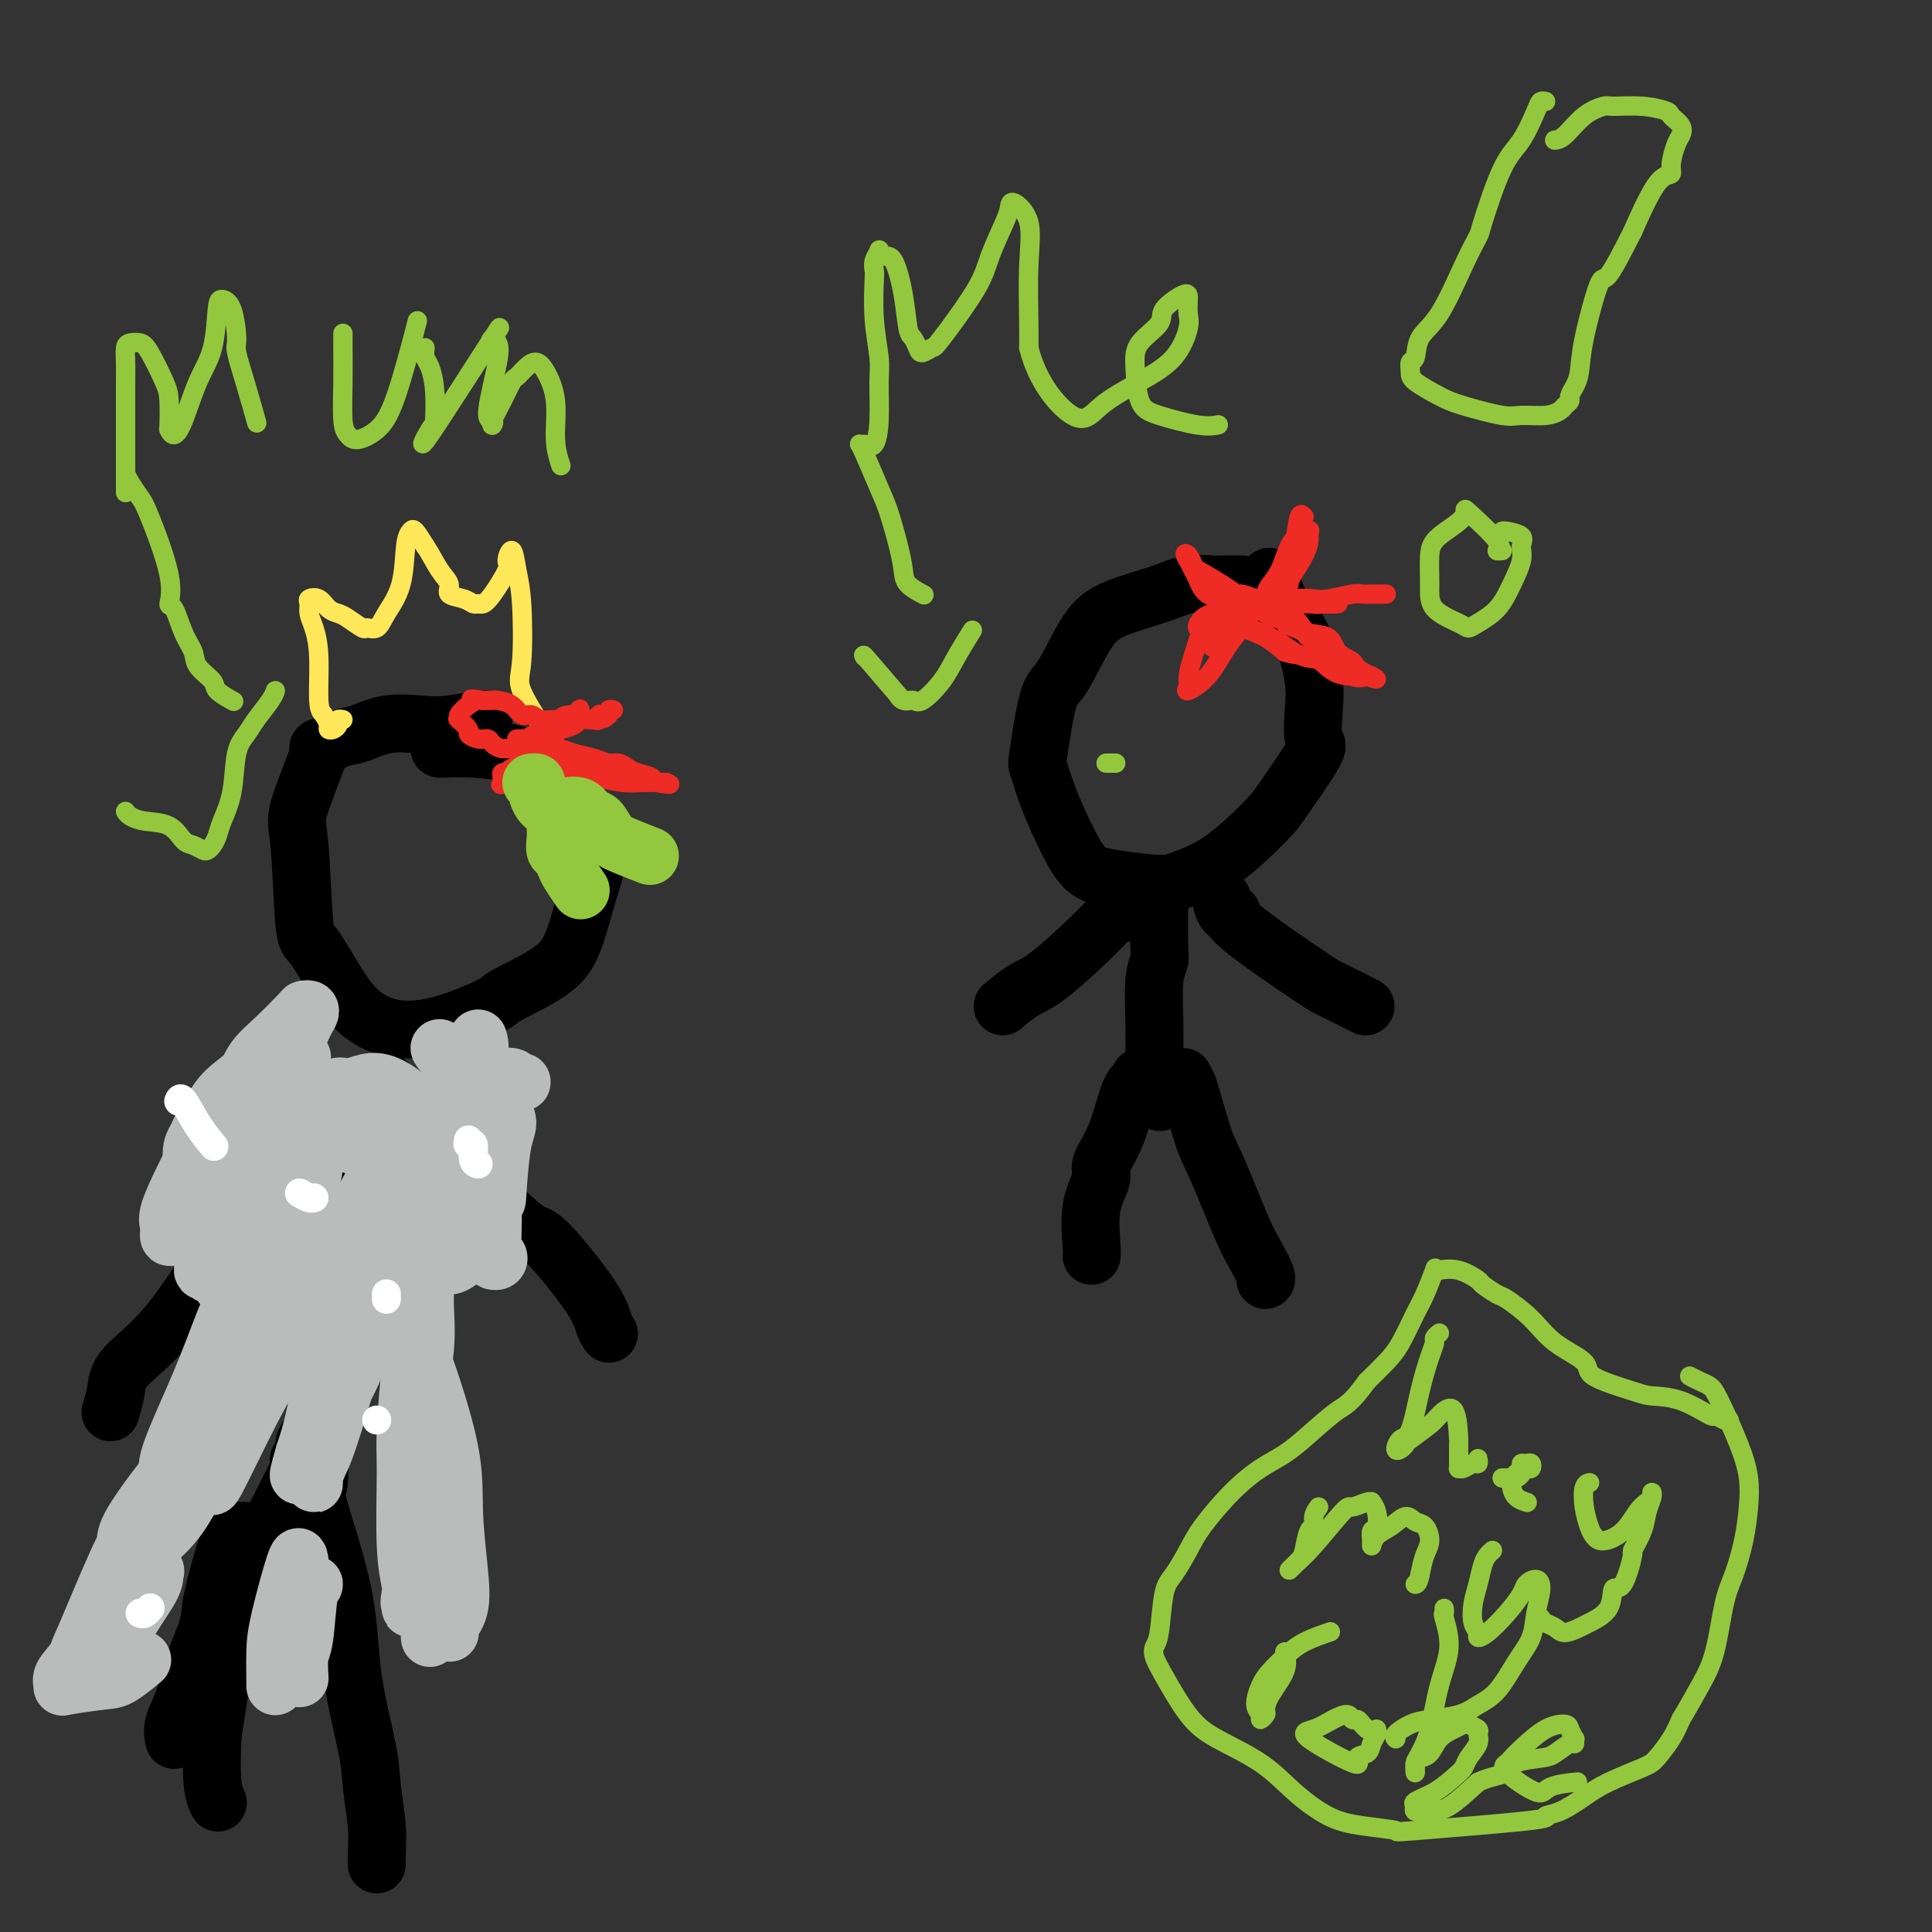 <svg viewBox='0 0 400 400' version='1.1' xmlns='http://www.w3.org/2000/svg' xmlns:xlink='http://www.w3.org/1999/xlink'><rect x="0" y="0" width="400" height="400" fill="#333333" stroke="none"/><g fill='none' stroke='#000000' stroke-width='12' stroke-linecap='round' stroke-linejoin='round'><path d='M100,149c0.120,-0.109 0.241,-0.218 -1,0c-1.241,0.218 -3.842,0.764 -6,1c-2.158,0.236 -3.873,0.164 -6,0c-2.127,-0.164 -4.667,-0.418 -7,0c-2.333,0.418 -4.458,1.509 -6,2c-1.542,0.491 -2.501,0.384 -4,1c-1.499,0.616 -3.537,1.956 -4,2c-0.463,0.044 0.650,-1.206 0,1c-0.650,2.206 -3.063,7.870 -4,11c-0.937,3.130 -0.399,3.726 0,8c0.399,4.274 0.658,12.224 1,16c0.342,3.776 0.767,3.376 2,5c1.233,1.624 3.274,5.272 5,8c1.726,2.728 3.138,4.535 5,6c1.862,1.465 4.175,2.589 7,3c2.825,0.411 6.163,0.111 10,-1c3.837,-1.111 8.172,-3.031 10,-4c1.828,-0.969 1.147,-0.985 3,-2c1.853,-1.015 6.239,-3.028 9,-5c2.761,-1.972 3.895,-3.903 5,-7c1.105,-3.097 2.179,-7.361 3,-10c0.821,-2.639 1.388,-3.652 1,-6c-0.388,-2.348 -1.732,-6.030 -3,-9c-1.268,-2.970 -2.459,-5.226 -4,-7c-1.541,-1.774 -3.432,-3.064 -5,-4c-1.568,-0.936 -2.812,-1.519 -5,-2c-2.188,-0.481 -5.318,-0.861 -8,-1c-2.682,-0.139 -4.914,-0.037 -6,0c-1.086,0.037 -1.024,0.011 -1,0c0.024,-0.011 0.012,-0.005 0,0'/><path d='M80,224c-0.028,0.383 -0.056,0.766 0,1c0.056,0.234 0.195,0.318 0,1c-0.195,0.682 -0.723,1.963 -1,4c-0.277,2.037 -0.302,4.832 -1,7c-0.698,2.168 -2.070,3.709 -3,6c-0.930,2.291 -1.419,5.332 -2,8c-0.581,2.668 -1.255,4.962 -2,9c-0.745,4.038 -1.561,9.820 -2,12c-0.439,2.180 -0.500,0.758 -1,3c-0.500,2.242 -1.439,8.149 -2,12c-0.561,3.851 -0.742,5.647 -1,7c-0.258,1.353 -0.592,2.261 -1,3c-0.408,0.739 -0.891,1.307 -1,2c-0.109,0.693 0.157,1.511 0,2c-0.157,0.489 -0.738,0.647 -1,1c-0.262,0.353 -0.204,0.899 0,1c0.204,0.101 0.555,-0.242 0,1c-0.555,1.242 -2.016,4.069 -3,6c-0.984,1.931 -1.492,2.965 -2,4'/><path d='M57,314c-1.885,5.383 -2.597,8.842 -4,12c-1.403,3.158 -3.497,6.017 -5,11c-1.503,4.983 -2.417,12.092 -3,16c-0.583,3.908 -0.837,4.614 -1,7c-0.163,2.386 -0.236,6.450 0,9c0.236,2.550 0.782,3.586 1,4c0.218,0.414 0.109,0.207 0,0'/><path d='M66,298c-0.038,-0.985 -0.076,-1.969 0,0c0.076,1.969 0.266,6.892 0,9c-0.266,2.108 -0.986,1.400 0,5c0.986,3.600 3.680,11.507 5,18c1.320,6.493 1.268,11.571 2,17c0.732,5.429 2.249,11.210 3,15c0.751,3.790 0.737,5.590 1,8c0.263,2.410 0.802,5.429 1,8c0.198,2.571 0.053,4.692 0,6c-0.053,1.308 -0.015,1.802 0,2c0.015,0.198 0.008,0.099 0,0'/><path d='M53,317c0.032,-0.003 0.064,-0.006 0,0c-0.064,0.006 -0.225,0.020 -1,0c-0.775,-0.020 -2.165,-0.076 -3,0c-0.835,0.076 -1.115,0.284 -2,3c-0.885,2.716 -2.374,7.941 -3,11c-0.626,3.059 -0.388,3.951 -1,6c-0.612,2.049 -2.073,5.253 -3,8c-0.927,2.747 -1.320,5.037 -2,7c-0.680,1.963 -1.646,3.598 -2,5c-0.354,1.402 -0.095,2.570 0,3c0.095,0.430 0.027,0.123 0,0c-0.027,-0.123 -0.014,-0.061 0,0'/><path d='M80,227c-0.311,0.487 -0.623,0.973 -1,1c-0.377,0.027 -0.820,-0.407 -2,0c-1.180,0.407 -3.097,1.655 -6,4c-2.903,2.345 -6.791,5.788 -11,10c-4.209,4.212 -8.739,9.192 -13,15c-4.261,5.808 -8.252,12.443 -12,17c-3.748,4.557 -7.252,7.036 -9,9c-1.748,1.964 -1.740,3.413 -2,5c-0.260,1.587 -0.789,3.310 -1,4c-0.211,0.690 -0.106,0.345 0,0'/><path d='M85,229c-0.225,0.104 -0.449,0.207 0,1c0.449,0.793 1.573,2.274 6,7c4.427,4.726 12.157,12.696 16,16c3.843,3.304 3.801,1.943 6,4c2.199,2.057 6.641,7.531 9,11c2.359,3.469 2.635,4.934 3,6c0.365,1.066 0.819,1.733 1,2c0.181,0.267 0.091,0.133 0,0'/></g>
<g fill='none' stroke='#BABBBB' stroke-width='12' stroke-linecap='round' stroke-linejoin='round'><path d='M65,224c-0.349,0.115 -0.697,0.230 -1,0c-0.303,-0.230 -0.560,-0.804 -1,-1c-0.440,-0.196 -1.064,-0.014 -1,0c0.064,0.014 0.815,-0.139 0,0c-0.815,0.139 -3.195,0.570 -6,1c-2.805,0.430 -6.036,0.859 -8,2c-1.964,1.141 -2.662,2.992 -4,5c-1.338,2.008 -3.316,4.172 -4,6c-0.684,1.828 -0.074,3.321 0,4c0.074,0.679 -0.388,0.544 0,1c0.388,0.456 1.628,1.501 3,1c1.372,-0.501 2.878,-2.550 4,-4c1.122,-1.450 1.859,-2.300 3,-4c1.141,-1.700 2.685,-4.249 4,-6c1.315,-1.751 2.400,-2.704 3,-4c0.600,-1.296 0.716,-2.934 1,-4c0.284,-1.066 0.737,-1.561 1,-2c0.263,-0.439 0.337,-0.822 0,-1c-0.337,-0.178 -1.084,-0.152 -3,1c-1.916,1.152 -5.001,3.429 -7,5c-1.999,1.571 -2.912,2.437 -4,4c-1.088,1.563 -2.351,3.823 -3,5c-0.649,1.177 -0.683,1.271 -1,2c-0.317,0.729 -0.917,2.093 -1,3c-0.083,0.907 0.352,1.359 1,2c0.648,0.641 1.508,1.473 3,1c1.492,-0.473 3.616,-2.250 6,-4c2.384,-1.750 5.026,-3.471 7,-5c1.974,-1.529 3.278,-2.865 4,-4c0.722,-1.135 0.861,-2.067 1,-3'/><path d='M62,225c3.094,-2.770 1.830,-1.697 1,-2c-0.830,-0.303 -1.225,-1.984 -1,-3c0.225,-1.016 1.071,-1.366 0,-1c-1.071,0.366 -4.060,1.449 -6,2c-1.940,0.551 -2.831,0.570 -5,3c-2.169,2.430 -5.615,7.272 -8,11c-2.385,3.728 -3.708,6.344 -5,9c-1.292,2.656 -2.552,5.354 -3,7c-0.448,1.646 -0.084,2.242 0,3c0.084,0.758 -0.114,1.680 0,2c0.114,0.320 0.538,0.039 2,-1c1.462,-1.039 3.960,-2.834 6,-5c2.040,-2.166 3.622,-4.702 6,-9c2.378,-4.298 5.552,-10.357 7,-13c1.448,-2.643 1.169,-1.871 2,-4c0.831,-2.129 2.773,-7.159 4,-10c1.227,-2.841 1.739,-3.491 2,-4c0.261,-0.509 0.271,-0.875 0,-1c-0.271,-0.125 -0.823,-0.010 -1,0c-0.177,0.010 0.020,-0.085 -1,1c-1.020,1.085 -3.256,3.351 -5,5c-1.744,1.649 -2.996,2.680 -4,4c-1.004,1.320 -1.760,2.929 -2,4c-0.240,1.071 0.035,1.606 0,2c-0.035,0.394 -0.380,0.649 0,1c0.380,0.351 1.484,0.800 2,1c0.516,0.200 0.442,0.153 1,0c0.558,-0.153 1.748,-0.412 3,-1c1.252,-0.588 2.568,-1.504 3,-2c0.432,-0.496 -0.019,-0.570 0,-1c0.019,-0.430 0.510,-1.215 1,-2'/><path d='M61,221c0.622,-1.000 0.178,-1.000 0,-1c-0.178,-0.000 -0.089,0.000 0,0'/><path d='M59,257c-0.417,-0.094 -0.834,-0.189 -1,0c-0.166,0.189 -0.080,0.660 0,1c0.080,0.340 0.154,0.549 -1,1c-1.154,0.451 -3.534,1.145 -6,5c-2.466,3.855 -5.016,10.871 -7,16c-1.984,5.129 -3.403,8.372 -5,12c-1.597,3.628 -3.373,7.641 -4,10c-0.627,2.359 -0.106,3.064 0,4c0.106,0.936 -0.204,2.103 0,3c0.204,0.897 0.921,1.523 2,1c1.079,-0.523 2.521,-2.194 3,-2c0.479,0.194 -0.005,2.253 2,-2c2.005,-4.253 6.498,-14.817 9,-20c2.502,-5.183 3.014,-4.986 4,-7c0.986,-2.014 2.446,-6.240 4,-10c1.554,-3.760 3.202,-7.055 4,-10c0.798,-2.945 0.747,-5.542 1,-7c0.253,-1.458 0.809,-1.778 1,-2c0.191,-0.222 0.016,-0.345 0,0c-0.016,0.345 0.126,1.157 -1,4c-1.126,2.843 -3.520,7.717 -6,13c-2.480,5.283 -5.047,10.975 -7,17c-1.953,6.025 -3.293,12.383 -4,15c-0.707,2.617 -0.780,1.494 -1,2c-0.220,0.506 -0.587,2.640 -1,4c-0.413,1.360 -0.874,1.947 -1,2c-0.126,0.053 0.082,-0.428 0,0c-0.082,0.428 -0.455,1.764 1,-1c1.455,-2.764 4.738,-9.629 7,-14c2.262,-4.371 3.503,-6.249 5,-9c1.497,-2.751 3.248,-6.376 5,-10'/><path d='M62,273c2.592,-5.295 0.573,-2.531 0,-2c-0.573,0.531 0.300,-1.171 0,-1c-0.300,0.171 -1.773,2.216 -5,6c-3.227,3.784 -8.209,9.307 -11,13c-2.791,3.693 -3.393,5.557 -5,8c-1.607,2.443 -4.220,5.467 -7,9c-2.780,3.533 -5.725,7.576 -7,10c-1.275,2.424 -0.878,3.231 -1,4c-0.122,0.769 -0.764,1.501 -1,2c-0.236,0.499 -0.067,0.767 0,1c0.067,0.233 0.031,0.432 1,0c0.969,-0.432 2.944,-1.494 5,-3c2.056,-1.506 4.193,-3.457 6,-6c1.807,-2.543 3.284,-5.680 4,-7c0.716,-1.320 0.673,-0.824 1,-1c0.327,-0.176 1.026,-1.023 -1,0c-2.026,1.023 -6.778,3.917 -10,7c-3.222,3.083 -4.915,6.357 -7,11c-2.085,4.643 -4.563,10.656 -6,14c-1.437,3.344 -1.834,4.019 -2,5c-0.166,0.981 -0.101,2.268 0,3c0.101,0.732 0.237,0.908 1,1c0.763,0.092 2.151,0.099 3,0c0.849,-0.099 1.157,-0.303 2,-2c0.843,-1.697 2.220,-4.886 4,-8c1.780,-3.114 3.962,-6.154 5,-8c1.038,-1.846 0.933,-2.497 1,-3c0.067,-0.503 0.305,-0.858 0,-1c-0.305,-0.142 -1.152,-0.071 -2,0'/><path d='M30,325c-0.547,-1.258 -5.914,5.597 -9,10c-3.086,4.403 -3.889,6.353 -5,8c-1.111,1.647 -2.529,2.990 -3,4c-0.471,1.010 0.004,1.685 0,2c-0.004,0.315 -0.487,0.269 1,0c1.487,-0.269 4.945,-0.763 7,-1c2.055,-0.237 2.707,-0.218 4,-1c1.293,-0.782 3.227,-2.366 4,-3c0.773,-0.634 0.387,-0.317 0,0'/><path d='M62,323c-0.113,-0.657 -0.226,-1.314 -1,1c-0.774,2.314 -2.207,7.598 -3,11c-0.793,3.402 -0.944,4.921 -1,7c-0.056,2.079 -0.015,4.718 0,6c0.015,1.282 0.004,1.208 0,1c-0.004,-0.208 -0.002,-0.552 0,-1c0.002,-0.448 0.003,-1.002 0,-1c-0.003,0.002 -0.010,0.561 1,-1c1.010,-1.561 3.038,-5.242 4,-8c0.962,-2.758 0.857,-4.593 1,-6c0.143,-1.407 0.532,-2.388 1,-3c0.468,-0.612 1.015,-0.857 1,-1c-0.015,-0.143 -0.592,-0.185 -1,2c-0.408,2.185 -0.645,6.596 -1,9c-0.355,2.404 -0.826,2.801 -1,4c-0.174,1.199 -0.050,3.200 0,4c0.050,0.800 0.025,0.400 0,0'/><path d='M82,242c0.447,0.423 0.893,0.845 1,1c0.107,0.155 -0.126,0.042 0,2c0.126,1.958 0.612,5.986 1,9c0.388,3.014 0.677,5.013 1,9c0.323,3.987 0.678,9.960 1,13c0.322,3.040 0.610,3.145 2,7c1.390,3.855 3.881,11.460 5,17c1.119,5.540 0.866,9.016 1,13c0.134,3.984 0.653,8.474 1,12c0.347,3.526 0.520,6.086 0,8c-0.520,1.914 -1.732,3.183 -2,4c-0.268,0.817 0.408,1.184 0,1c-0.408,-0.184 -1.900,-0.917 -3,-2c-1.100,-1.083 -1.806,-2.516 -2,-4c-0.194,-1.484 0.125,-3.018 0,-6c-0.125,-2.982 -0.695,-7.410 -1,-10c-0.305,-2.590 -0.344,-3.340 0,-6c0.344,-2.660 1.073,-7.229 1,-11c-0.073,-3.771 -0.948,-6.745 -1,-10c-0.052,-3.255 0.718,-6.793 1,-10c0.282,-3.207 0.077,-6.085 0,-8c-0.077,-1.915 -0.024,-2.868 0,-4c0.024,-1.132 0.020,-2.441 0,-3c-0.020,-0.559 -0.057,-0.366 0,-2c0.057,-1.634 0.208,-5.094 0,-2c-0.208,3.094 -0.774,12.741 -1,18c-0.226,5.259 -0.113,6.129 0,7'/><path d='M87,285c0.088,12.196 0.808,30.185 1,37c0.192,6.815 -0.145,2.454 0,3c0.145,0.546 0.771,5.998 1,9c0.229,3.002 0.063,3.554 0,4c-0.063,0.446 -0.021,0.784 0,1c0.021,0.216 0.021,0.309 0,-1c-0.021,-1.309 -0.062,-4.019 0,-8c0.062,-3.981 0.228,-9.234 0,-14c-0.228,-4.766 -0.849,-9.045 -1,-12c-0.151,-2.955 0.167,-4.585 0,-7c-0.167,-2.415 -0.819,-5.616 -1,-8c-0.181,-2.384 0.109,-3.950 0,-5c-0.109,-1.050 -0.619,-1.585 -1,-2c-0.381,-0.415 -0.634,-0.711 -1,2c-0.366,2.711 -0.844,8.430 -1,12c-0.156,3.570 0.011,4.990 0,9c-0.011,4.010 -0.198,10.611 0,15c0.198,4.389 0.783,6.566 1,8c0.217,1.434 0.066,2.124 0,3c-0.066,0.876 -0.046,1.936 0,2c0.046,0.064 0.117,-0.870 0,-1c-0.117,-0.130 -0.423,0.542 0,-2c0.423,-2.542 1.575,-8.300 2,-12c0.425,-3.700 0.121,-5.343 0,-6c-0.121,-0.657 -0.061,-0.329 0,0'/><path d='M91,217c0.496,0.746 0.993,1.491 2,2c1.007,0.509 2.526,0.781 3,1c0.474,0.219 -0.096,0.384 1,1c1.096,0.616 3.857,1.681 5,2c1.143,0.319 0.667,-0.110 1,0c0.333,0.110 1.475,0.758 2,1c0.525,0.242 0.432,0.079 1,0c0.568,-0.079 1.798,-0.074 2,0c0.202,0.074 -0.625,0.217 -1,0c-0.375,-0.217 -0.296,-0.794 -1,-1c-0.704,-0.206 -2.189,-0.041 -3,0c-0.811,0.041 -0.949,-0.041 -1,0c-0.051,0.041 -0.014,0.207 0,0c0.014,-0.207 0.004,-0.786 0,-1c-0.004,-0.214 -0.001,-0.061 0,0c0.001,0.061 0.001,0.031 0,0'/><path d='M66,235c-0.754,0.200 -1.509,0.400 -2,0c-0.491,-0.400 -0.719,-1.399 -2,0c-1.281,1.399 -3.616,5.195 -6,7c-2.384,1.805 -4.816,1.617 -7,4c-2.184,2.383 -4.118,7.337 -5,10c-0.882,2.663 -0.712,3.036 -1,4c-0.288,0.964 -1.034,2.520 -1,3c0.034,0.480 0.848,-0.114 1,0c0.152,0.114 -0.357,0.936 1,1c1.357,0.064 4.580,-0.632 6,-1c1.420,-0.368 1.036,-0.410 3,-3c1.964,-2.590 6.275,-7.728 8,-10c1.725,-2.272 0.865,-1.679 1,-2c0.135,-0.321 1.266,-1.557 2,-3c0.734,-1.443 1.070,-3.094 1,-4c-0.070,-0.906 -0.546,-1.067 -1,-2c-0.454,-0.933 -0.886,-2.638 -2,-3c-1.114,-0.362 -2.912,0.618 -5,2c-2.088,1.382 -4.468,3.165 -6,5c-1.532,1.835 -2.215,3.721 -3,7c-0.785,3.279 -1.670,7.950 -2,10c-0.330,2.050 -0.104,1.479 0,2c0.104,0.521 0.087,2.134 0,3c-0.087,0.866 -0.245,0.986 0,1c0.245,0.014 0.895,-0.076 1,0c0.105,0.076 -0.333,0.319 1,-2c1.333,-2.319 4.436,-7.201 6,-10c1.564,-2.799 1.590,-3.514 2,-5c0.410,-1.486 1.205,-3.743 2,-6'/><path d='M58,243c2.533,-4.978 2.867,-6.422 3,-7c0.133,-0.578 0.067,-0.289 0,0'/><path d='M99,215c0.265,0.932 0.529,1.864 0,3c-0.529,1.136 -1.852,2.475 -3,6c-1.148,3.525 -2.122,9.236 -3,13c-0.878,3.764 -1.660,5.582 -2,8c-0.340,2.418 -0.237,5.437 0,8c0.237,2.563 0.610,4.670 1,6c0.390,1.330 0.798,1.882 1,2c0.202,0.118 0.197,-0.198 0,0c-0.197,0.198 -0.586,0.909 0,1c0.586,0.091 2.149,-0.438 4,-3c1.851,-2.562 3.992,-7.156 5,-9c1.008,-1.844 0.884,-0.939 1,-3c0.116,-2.061 0.473,-7.088 1,-10c0.527,-2.912 1.225,-3.710 1,-5c-0.225,-1.290 -1.374,-3.072 -2,-4c-0.626,-0.928 -0.730,-1.001 -1,-1c-0.270,0.001 -0.707,0.077 -1,0c-0.293,-0.077 -0.444,-0.308 -1,0c-0.556,0.308 -1.518,1.155 -2,3c-0.482,1.845 -0.484,4.687 0,7c0.484,2.313 1.454,4.097 2,6c0.546,1.903 0.669,3.925 1,5c0.331,1.075 0.869,1.202 1,3c0.131,1.798 -0.145,5.266 0,7c0.145,1.734 0.710,1.732 1,2c0.290,0.268 0.305,0.804 0,1c-0.305,0.196 -0.928,0.053 -1,0c-0.072,-0.053 0.408,-0.015 0,-1c-0.408,-0.985 -1.704,-2.992 -3,-5'/><path d='M99,255c-0.972,-1.773 -1.403,-3.204 -2,-5c-0.597,-1.796 -1.360,-3.956 -2,-6c-0.640,-2.044 -1.158,-3.973 -2,-6c-0.842,-2.027 -2.007,-4.153 -3,-5c-0.993,-0.847 -1.815,-0.415 -2,-1c-0.185,-0.585 0.268,-2.186 0,-3c-0.268,-0.814 -1.258,-0.841 -2,-1c-0.742,-0.159 -1.235,-0.449 -2,-1c-0.765,-0.551 -1.802,-1.364 -3,-2c-1.198,-0.636 -2.557,-1.097 -4,-1c-1.443,0.097 -2.968,0.752 -4,1c-1.032,0.248 -1.569,0.090 -2,0c-0.431,-0.090 -0.755,-0.111 -1,0c-0.245,0.111 -0.409,0.356 0,1c0.409,0.644 1.393,1.689 3,2c1.607,0.311 3.837,-0.112 5,0c1.163,0.112 1.261,0.758 2,1c0.739,0.242 2.121,0.079 3,0c0.879,-0.079 1.255,-0.074 2,0c0.745,0.074 1.859,0.216 2,0c0.141,-0.216 -0.691,-0.790 -2,-1c-1.309,-0.210 -3.096,-0.054 -5,0c-1.904,0.054 -3.926,0.007 -5,0c-1.074,-0.007 -1.199,0.026 -2,0c-0.801,-0.026 -2.276,-0.110 -3,0c-0.724,0.110 -0.695,0.414 -1,1c-0.305,0.586 -0.944,1.453 -1,2c-0.056,0.547 0.472,0.773 1,1'/><path d='M69,232c0.199,0.890 1.196,1.116 2,2c0.804,0.884 1.416,2.426 2,3c0.584,0.574 1.141,0.179 2,0c0.859,-0.179 2.022,-0.143 3,0c0.978,0.143 1.773,0.392 2,0c0.227,-0.392 -0.114,-1.427 0,-2c0.114,-0.573 0.684,-0.685 1,0c0.316,0.685 0.378,2.167 -1,5c-1.378,2.833 -4.198,7.018 -6,11c-1.802,3.982 -2.587,7.760 -3,12c-0.413,4.240 -0.454,8.941 -1,12c-0.546,3.059 -1.596,4.475 -2,6c-0.404,1.525 -0.162,3.158 0,4c0.162,0.842 0.244,0.893 0,2c-0.244,1.107 -0.815,3.269 0,1c0.815,-2.269 3.016,-8.969 4,-12c0.984,-3.031 0.752,-2.393 1,-4c0.248,-1.607 0.975,-5.458 2,-9c1.025,-3.542 2.348,-6.776 3,-9c0.652,-2.224 0.631,-3.438 1,-4c0.369,-0.562 1.126,-0.473 1,0c-0.126,0.473 -1.136,1.328 -2,3c-0.864,1.672 -1.582,4.161 -2,6c-0.418,1.839 -0.535,3.029 -2,7c-1.465,3.971 -4.279,10.723 -6,16c-1.721,5.277 -2.349,9.079 -3,12c-0.651,2.921 -1.326,4.960 -2,7'/><path d='M63,301c-2.394,8.117 -0.377,2.910 0,2c0.377,-0.910 -0.884,2.478 0,1c0.884,-1.478 3.915,-7.821 6,-12c2.085,-4.179 3.224,-6.192 4,-8c0.776,-1.808 1.188,-3.410 2,-6c0.812,-2.590 2.022,-6.170 3,-8c0.978,-1.830 1.722,-1.912 2,-2c0.278,-0.088 0.089,-0.183 0,0c-0.089,0.183 -0.079,0.642 -1,2c-0.921,1.358 -2.772,3.613 -4,6c-1.228,2.387 -1.831,4.905 -3,9c-1.169,4.095 -2.902,9.765 -4,13c-1.098,3.235 -1.560,4.033 -2,5c-0.440,0.967 -0.858,2.102 -1,3c-0.142,0.898 -0.008,1.561 0,1c0.008,-0.561 -0.111,-2.344 0,-4c0.111,-1.656 0.450,-3.186 1,-5c0.550,-1.814 1.311,-3.912 2,-6c0.689,-2.088 1.306,-4.167 2,-6c0.694,-1.833 1.464,-3.418 2,-5c0.536,-1.582 0.837,-3.159 1,-4c0.163,-0.841 0.188,-0.947 0,-1c-0.188,-0.053 -0.589,-0.053 -1,1c-0.411,1.053 -0.832,3.158 -1,4c-0.168,0.842 -0.084,0.421 0,0'/></g>
<g fill='none' stroke='#FFFFFF' stroke-width='6' stroke-linecap='round' stroke-linejoin='round'><path d='M62,247c0.733,0.422 1.467,0.844 2,1c0.533,0.156 0.867,0.044 1,0c0.133,-0.044 0.067,-0.022 0,0'/><path d='M97,236c-0.121,0.506 -0.242,1.011 0,1c0.242,-0.011 0.848,-0.539 1,0c0.152,0.539 -0.152,2.145 0,3c0.152,0.855 0.758,0.959 1,1c0.242,0.041 0.121,0.021 0,0'/><path d='M37,228c0.173,-0.446 0.345,-0.893 1,0c0.655,0.893 1.792,3.125 3,5c1.208,1.875 2.488,3.393 3,4c0.512,0.607 0.256,0.304 0,0'/><path d='M78,294c0.000,0.000 0.000,0.000 0,0c0.000,0.000 0.000,0.000 0,0'/><path d='M29,334c0.311,0.111 0.622,0.222 1,0c0.378,-0.222 0.822,-0.778 1,-1c0.178,-0.222 0.089,-0.111 0,0'/><path d='M80,268c0.000,-0.111 0.000,-0.222 0,0c0.000,0.222 0.000,0.778 0,1c0.000,0.222 0.000,0.111 0,0'/></g>
<g fill='none' stroke='#000000' stroke-width='12' stroke-linecap='round' stroke-linejoin='round'><path d='M257,121c0.068,-0.001 0.137,-0.002 0,0c-0.137,0.002 -0.478,0.006 -1,0c-0.522,-0.006 -1.223,-0.021 -2,0c-0.777,0.021 -1.631,0.079 -3,0c-1.369,-0.079 -3.255,-0.294 -5,0c-1.745,0.294 -3.349,1.099 -6,2c-2.651,0.901 -6.350,1.899 -9,3c-2.650,1.101 -4.252,2.305 -6,5c-1.748,2.695 -3.641,6.881 -5,9c-1.359,2.119 -2.184,2.172 -3,5c-0.816,2.828 -1.623,8.431 -2,11c-0.377,2.569 -0.325,2.102 0,3c0.325,0.898 0.923,3.159 2,6c1.077,2.841 2.634,6.262 4,9c1.366,2.738 2.542,4.793 4,6c1.458,1.207 3.199,1.568 6,2c2.801,0.432 6.661,0.936 9,1c2.339,0.064 3.157,-0.313 5,-1c1.843,-0.687 4.711,-1.686 8,-4c3.289,-2.314 7.000,-5.945 9,-8c2.000,-2.055 2.288,-2.534 4,-5c1.712,-2.466 4.846,-6.917 6,-9c1.154,-2.083 0.328,-1.797 0,-3c-0.328,-1.203 -0.156,-3.894 0,-6c0.156,-2.106 0.297,-3.626 0,-6c-0.297,-2.374 -1.033,-5.600 -2,-8c-0.967,-2.400 -2.166,-3.973 -3,-5c-0.834,-1.027 -1.301,-1.507 -2,-3c-0.699,-1.493 -1.628,-3.998 -2,-5c-0.372,-1.002 -0.186,-0.501 0,0'/><path d='M241,183c-0.425,0.585 -0.850,1.169 -1,1c-0.150,-0.169 -0.026,-1.093 0,1c0.026,2.093 -0.046,7.203 0,10c0.046,2.797 0.209,3.280 0,4c-0.209,0.720 -0.789,1.677 -1,4c-0.211,2.323 -0.053,6.013 0,9c0.053,2.987 0.000,5.270 0,7c-0.000,1.730 0.051,2.907 0,4c-0.051,1.093 -0.206,2.102 0,3c0.206,0.898 0.773,1.685 1,2c0.227,0.315 0.113,0.157 0,0'/><path d='M236,223c0.161,0.425 0.322,0.849 0,1c-0.322,0.151 -1.127,0.027 -2,2c-0.873,1.973 -1.813,6.041 -3,9c-1.187,2.959 -2.619,4.807 -3,6c-0.381,1.193 0.290,1.731 0,3c-0.290,1.269 -1.542,3.268 -2,6c-0.458,2.732 -0.123,6.197 0,8c0.123,1.803 0.035,1.944 0,2c-0.035,0.056 -0.018,0.028 0,0'/><path d='M245,223c-0.037,0.579 -0.074,1.158 0,1c0.074,-0.158 0.260,-1.054 1,1c0.740,2.054 2.034,7.058 3,10c0.966,2.942 1.604,3.822 3,7c1.396,3.178 3.551,8.656 5,12c1.449,3.344 2.193,4.556 3,6c0.807,1.444 1.679,3.119 2,4c0.321,0.881 0.092,0.966 0,1c-0.092,0.034 -0.046,0.017 0,0'/><path d='M233,189c-0.397,0.091 -0.793,0.183 -1,0c-0.207,-0.183 -0.224,-0.640 -1,0c-0.776,0.640 -2.310,2.379 -5,5c-2.690,2.621 -6.535,6.125 -9,8c-2.465,1.875 -3.548,2.120 -5,3c-1.452,0.880 -3.272,2.394 -4,3c-0.728,0.606 -0.364,0.303 0,0'/><path d='M253,186c-0.071,0.192 -0.141,0.385 0,1c0.141,0.615 0.495,1.654 1,2c0.505,0.346 1.163,-0.001 1,0c-0.163,0.001 -1.146,0.351 2,3c3.146,2.649 10.421,7.597 14,10c3.579,2.403 3.464,2.262 5,3c1.536,0.738 4.725,2.354 6,3c1.275,0.646 0.638,0.323 0,0'/></g>
<g fill='none' stroke='#EE2B24' stroke-width='4' stroke-linecap='round' stroke-linejoin='round'><path d='M270,107c-0.362,-0.404 -0.724,-0.808 -1,0c-0.276,0.808 -0.466,2.829 -1,5c-0.534,2.171 -1.412,4.491 -2,6c-0.588,1.509 -0.886,2.205 -1,3c-0.114,0.795 -0.044,1.688 0,2c0.044,0.312 0.060,0.043 0,0c-0.060,-0.043 -0.198,0.139 0,0c0.198,-0.139 0.733,-0.600 1,-1c0.267,-0.400 0.267,-0.738 1,-2c0.733,-1.262 2.198,-3.449 3,-5c0.802,-1.551 0.941,-2.465 1,-3c0.059,-0.535 0.038,-0.690 0,-1c-0.038,-0.310 -0.093,-0.774 0,-1c0.093,-0.226 0.334,-0.212 0,0c-0.334,0.212 -1.241,0.623 -2,1c-0.759,0.377 -1.368,0.720 -2,2c-0.632,1.280 -1.286,3.496 -2,5c-0.714,1.504 -1.486,2.297 -2,3c-0.514,0.703 -0.768,1.317 -1,2c-0.232,0.683 -0.441,1.434 -1,2c-0.559,0.566 -1.468,0.948 -2,1c-0.532,0.052 -0.686,-0.224 -1,0c-0.314,0.224 -0.787,0.949 -1,1c-0.213,0.051 -0.165,-0.570 -1,-1c-0.835,-0.430 -2.552,-0.667 -3,-1c-0.448,-0.333 0.375,-0.760 0,-1c-0.375,-0.240 -1.946,-0.291 -3,-1c-1.054,-0.709 -1.592,-2.075 -2,-3c-0.408,-0.925 -0.688,-1.407 -1,-2c-0.312,-0.593 -0.656,-1.296 -1,-2'/><path d='M246,116c-1.146,-1.735 -0.510,-1.571 0,-1c0.510,0.571 0.894,1.550 1,2c0.106,0.450 -0.068,0.372 1,1c1.068,0.628 3.376,1.962 5,3c1.624,1.038 2.565,1.781 3,2c0.435,0.219 0.366,-0.086 1,0c0.634,0.086 1.971,0.563 3,1c1.029,0.437 1.748,0.834 2,1c0.252,0.166 0.035,0.101 0,0c-0.035,-0.101 0.111,-0.238 0,0c-0.111,0.238 -0.481,0.850 -1,1c-0.519,0.150 -1.189,-0.162 -3,0c-1.811,0.162 -4.765,0.798 -6,1c-1.235,0.202 -0.752,-0.028 -1,0c-0.248,0.028 -1.229,0.316 -2,1c-0.771,0.684 -1.334,1.763 -1,2c0.334,0.237 1.564,-0.370 3,-1c1.436,-0.630 3.078,-1.285 5,-2c1.922,-0.715 4.123,-1.491 5,-2c0.877,-0.509 0.428,-0.753 1,-1c0.572,-0.247 2.163,-0.499 3,-1c0.837,-0.501 0.918,-1.250 1,-2'/><path d='M266,121c2.302,-0.710 -0.443,1.015 -2,2c-1.557,0.985 -1.924,1.230 -3,2c-1.076,0.770 -2.860,2.063 -4,3c-1.140,0.937 -1.636,1.516 -2,2c-0.364,0.484 -0.595,0.873 -1,1c-0.405,0.127 -0.985,-0.008 -1,0c-0.015,0.008 0.536,0.159 1,0c0.464,-0.159 0.843,-0.629 1,-1c0.157,-0.371 0.093,-0.643 0,-1c-0.093,-0.357 -0.214,-0.799 0,-1c0.214,-0.201 0.762,-0.162 1,0c0.238,0.162 0.166,0.447 1,1c0.834,0.553 2.576,1.375 4,2c1.424,0.625 2.532,1.053 4,2c1.468,0.947 3.298,2.411 5,3c1.702,0.589 3.277,0.301 5,1c1.723,0.699 3.596,2.383 5,3c1.404,0.617 2.340,0.166 3,0c0.660,-0.166 1.046,-0.047 1,0c-0.046,0.047 -0.523,0.024 -1,0'/><path d='M283,140c4.182,1.422 0.638,-0.024 -1,-1c-1.638,-0.976 -1.369,-1.483 -2,-2c-0.631,-0.517 -2.161,-1.045 -3,-2c-0.839,-0.955 -0.985,-2.337 -2,-3c-1.015,-0.663 -2.897,-0.607 -4,-1c-1.103,-0.393 -1.426,-1.233 -2,-2c-0.574,-0.767 -1.398,-1.459 -2,-2c-0.602,-0.541 -0.982,-0.929 -1,-1c-0.018,-0.071 0.325,0.177 0,0c-0.325,-0.177 -1.318,-0.778 -2,-1c-0.682,-0.222 -1.054,-0.064 -1,0c0.054,0.064 0.535,0.035 1,0c0.465,-0.035 0.916,-0.076 1,0c0.084,0.076 -0.199,0.269 1,0c1.199,-0.269 3.879,-1.000 5,-1c1.121,0.000 0.683,0.732 1,1c0.317,0.268 1.389,0.072 2,0c0.611,-0.072 0.762,-0.019 1,0c0.238,0.019 0.564,0.005 1,0c0.436,-0.005 0.982,-0.001 1,0c0.018,0.001 -0.491,0.001 -1,0'/><path d='M276,125c1.296,-0.000 -1.463,-0.000 -3,0c-1.537,0.000 -1.851,0.000 -3,0c-1.149,-0.000 -3.132,-0.000 -4,0c-0.868,0.000 -0.622,0.000 -1,0c-0.378,-0.000 -1.380,-0.000 -2,0c-0.620,0.000 -0.858,0.001 -1,0c-0.142,-0.001 -0.188,-0.004 0,0c0.188,0.004 0.610,0.015 1,0c0.390,-0.015 0.748,-0.056 1,0c0.252,0.056 0.396,0.207 1,0c0.604,-0.207 1.666,-0.774 3,-1c1.334,-0.226 2.938,-0.113 4,0c1.062,0.113 1.580,0.226 3,0c1.420,-0.226 3.742,-0.793 5,-1c1.258,-0.207 1.451,-0.056 2,0c0.549,0.056 1.454,0.015 2,0c0.546,-0.015 0.734,-0.004 1,0c0.266,0.004 0.610,0.001 1,0c0.390,-0.001 0.826,-0.000 1,0c0.174,0.000 0.087,0.000 0,0'/><path d='M255,126c-0.358,0.017 -0.715,0.034 -1,0c-0.285,-0.034 -0.497,-0.119 -1,0c-0.503,0.119 -1.297,0.440 -2,1c-0.703,0.560 -1.316,1.357 -2,3c-0.684,1.643 -1.439,4.133 -2,6c-0.561,1.867 -0.926,3.112 -1,4c-0.074,0.888 0.145,1.419 0,2c-0.145,0.581 -0.653,1.211 0,1c0.653,-0.211 2.467,-1.261 4,-3c1.533,-1.739 2.785,-4.165 4,-6c1.215,-1.835 2.392,-3.079 3,-4c0.608,-0.921 0.646,-1.519 1,-2c0.354,-0.481 1.024,-0.845 1,-1c-0.024,-0.155 -0.742,-0.103 -1,0c-0.258,0.103 -0.055,0.255 -1,1c-0.945,0.745 -3.039,2.081 -4,3c-0.961,0.919 -0.791,1.420 -1,2c-0.209,0.580 -0.798,1.238 -1,1c-0.202,-0.238 -0.019,-1.371 0,-2c0.019,-0.629 -0.128,-0.755 0,-1c0.128,-0.245 0.529,-0.611 1,-1c0.471,-0.389 1.010,-0.803 1,-1c-0.010,-0.197 -0.570,-0.176 0,0c0.570,0.176 2.269,0.509 4,1c1.731,0.491 3.495,1.140 5,2c1.505,0.860 2.753,1.930 4,3'/><path d='M266,135c3.185,0.989 4.648,0.461 6,1c1.352,0.539 2.594,2.144 4,3c1.406,0.856 2.976,0.962 4,1c1.024,0.038 1.501,0.007 2,0c0.499,-0.007 1.019,0.010 1,0c-0.019,-0.010 -0.576,-0.047 -1,0c-0.424,0.047 -0.713,0.179 -1,0c-0.287,-0.179 -0.571,-0.667 -1,-1c-0.429,-0.333 -1.003,-0.509 -2,-1c-0.997,-0.491 -2.416,-1.298 -3,-2c-0.584,-0.702 -0.332,-1.301 -1,-2c-0.668,-0.699 -2.254,-1.498 -3,-2c-0.746,-0.502 -0.650,-0.708 -1,-1c-0.350,-0.292 -1.145,-0.671 -2,-1c-0.855,-0.329 -1.768,-0.609 -2,-1c-0.232,-0.391 0.218,-0.893 0,-1c-0.218,-0.107 -1.103,0.181 -2,0c-0.897,-0.181 -1.808,-0.832 -2,-1c-0.192,-0.168 0.333,0.147 0,0c-0.333,-0.147 -1.524,-0.756 -2,-1c-0.476,-0.244 -0.238,-0.122 0,0'/></g>
<g fill='none' stroke='#FEE859' stroke-width='4' stroke-linecap='round' stroke-linejoin='round'><path d='M71,149c-0.444,-0.084 -0.889,-0.168 -1,0c-0.111,0.168 0.111,0.588 0,1c-0.111,0.412 -0.556,0.814 -1,1c-0.444,0.186 -0.889,0.154 -1,0c-0.111,-0.154 0.111,-0.432 0,-1c-0.111,-0.568 -0.555,-1.426 -1,-2c-0.445,-0.574 -0.889,-0.864 -1,-3c-0.111,-2.136 0.112,-6.117 0,-9c-0.112,-2.883 -0.560,-4.669 -1,-6c-0.440,-1.331 -0.872,-2.206 -1,-3c-0.128,-0.794 0.049,-1.505 0,-2c-0.049,-0.495 -0.324,-0.772 0,-1c0.324,-0.228 1.246,-0.407 2,0c0.754,0.407 1.339,1.401 2,2c0.661,0.599 1.399,0.803 2,1c0.601,0.197 1.066,0.385 2,1c0.934,0.615 2.338,1.656 3,2c0.662,0.344 0.583,-0.008 1,0c0.417,0.008 1.330,0.377 2,0c0.670,-0.377 1.096,-1.501 2,-3c0.904,-1.499 2.286,-3.374 3,-6c0.714,-2.626 0.758,-6.003 1,-8c0.242,-1.997 0.680,-2.615 1,-3c0.320,-0.385 0.520,-0.539 1,0c0.480,0.539 1.240,1.769 2,3'/><path d='M88,113c1.011,1.444 2.039,3.554 3,5c0.961,1.446 1.854,2.230 2,3c0.146,0.770 -0.456,1.528 0,2c0.456,0.472 1.969,0.660 3,1c1.031,0.340 1.580,0.834 2,1c0.420,0.166 0.710,0.005 1,0c0.290,-0.005 0.578,0.146 1,0c0.422,-0.146 0.977,-0.588 2,-2c1.023,-1.412 2.512,-3.792 3,-5c0.488,-1.208 -0.026,-1.243 0,-2c0.026,-0.757 0.591,-2.237 1,-2c0.409,0.237 0.660,2.191 1,4c0.340,1.809 0.768,3.474 1,7c0.232,3.526 0.268,8.914 0,12c-0.268,3.086 -0.841,3.869 0,6c0.841,2.131 3.098,5.609 4,7c0.902,1.391 0.451,0.696 0,0'/></g>
<g fill='none' stroke='#EE2B24' stroke-width='4' stroke-linecap='round' stroke-linejoin='round'><path d='M108,158c0.203,-0.216 0.407,-0.432 1,-1c0.593,-0.568 1.576,-1.487 2,-2c0.424,-0.513 0.289,-0.620 1,-1c0.711,-0.380 2.267,-1.034 3,-2c0.733,-0.966 0.642,-2.246 1,-3c0.358,-0.754 1.165,-0.983 2,-1c0.835,-0.017 1.699,0.176 2,0c0.301,-0.176 0.040,-0.723 0,-1c-0.040,-0.277 0.142,-0.285 0,0c-0.142,0.285 -0.608,0.862 -1,1c-0.392,0.138 -0.710,-0.163 -1,0c-0.290,0.163 -0.553,0.792 -1,1c-0.447,0.208 -1.077,-0.003 -2,0c-0.923,0.003 -2.139,0.221 -3,0c-0.861,-0.221 -1.368,-0.882 -2,-1c-0.632,-0.118 -1.390,0.308 -2,0c-0.610,-0.308 -1.071,-1.351 -2,-2c-0.929,-0.649 -2.327,-0.906 -3,-1c-0.673,-0.094 -0.621,-0.027 -1,0c-0.379,0.027 -1.190,0.013 -2,0'/><path d='M100,145c-3.519,-0.497 -2.318,-0.240 -2,0c0.318,0.240 -0.247,0.463 -1,1c-0.753,0.537 -1.696,1.386 -2,2c-0.304,0.614 0.029,0.992 0,1c-0.029,0.008 -0.421,-0.352 0,0c0.421,0.352 1.656,1.418 2,2c0.344,0.582 -0.203,0.682 0,1c0.203,0.318 1.157,0.855 2,1c0.843,0.145 1.575,-0.101 2,0c0.425,0.101 0.542,0.549 1,1c0.458,0.451 1.256,0.906 2,1c0.744,0.094 1.433,-0.172 2,0c0.567,0.172 1.013,0.782 2,1c0.987,0.218 2.514,0.042 3,0c0.486,-0.042 -0.070,0.048 0,0c0.070,-0.048 0.766,-0.233 1,0c0.234,0.233 0.006,0.885 0,1c-0.006,0.115 0.209,-0.306 -1,0c-1.209,0.306 -3.840,1.339 -5,2c-1.160,0.661 -0.847,0.950 -1,1c-0.153,0.050 -0.772,-0.140 -1,0c-0.228,0.140 -0.065,0.612 0,1c0.065,0.388 0.033,0.694 0,1'/><path d='M104,162c-0.921,0.911 0.278,0.189 1,0c0.722,-0.189 0.968,0.157 1,0c0.032,-0.157 -0.150,-0.816 0,-1c0.150,-0.184 0.631,0.108 1,0c0.369,-0.108 0.624,-0.618 1,-1c0.376,-0.382 0.871,-0.638 1,-1c0.129,-0.362 -0.108,-0.830 0,-1c0.108,-0.170 0.560,-0.042 1,0c0.440,0.042 0.869,-0.004 1,0c0.131,0.004 -0.036,0.057 0,0c0.036,-0.057 0.276,-0.223 1,0c0.724,0.223 1.933,0.834 3,1c1.067,0.166 1.993,-0.113 3,0c1.007,0.113 2.095,0.619 3,1c0.905,0.381 1.629,0.638 3,1c1.371,0.362 3.391,0.829 5,1c1.609,0.171 2.807,0.046 4,0c1.193,-0.046 2.382,-0.012 3,0c0.618,0.012 0.666,0.003 1,0c0.334,-0.003 0.952,-0.001 1,0c0.048,0.001 -0.476,0.000 -1,0'/><path d='M137,162c3.660,0.666 0.309,0.332 -1,0c-1.309,-0.332 -0.577,-0.663 -1,-1c-0.423,-0.337 -2.002,-0.682 -3,-1c-0.998,-0.318 -1.414,-0.610 -2,-1c-0.586,-0.390 -1.342,-0.879 -2,-1c-0.658,-0.121 -1.220,0.127 -2,0c-0.780,-0.127 -1.780,-0.630 -3,-1c-1.220,-0.370 -2.661,-0.607 -4,-1c-1.339,-0.393 -2.576,-0.943 -3,-1c-0.424,-0.057 -0.035,0.377 -1,0c-0.965,-0.377 -3.282,-1.565 -4,-2c-0.718,-0.435 0.165,-0.117 0,0c-0.165,0.117 -1.376,0.032 -2,0c-0.624,-0.032 -0.660,-0.013 -1,0c-0.340,0.013 -0.985,0.019 -1,0c-0.015,-0.019 0.598,-0.062 1,0c0.402,0.062 0.592,0.227 1,0c0.408,-0.227 1.034,-0.848 2,-1c0.966,-0.152 2.271,0.166 3,0c0.729,-0.166 0.882,-0.815 1,-1c0.118,-0.185 0.203,0.094 1,0c0.797,-0.094 2.308,-0.561 3,-1c0.692,-0.439 0.567,-0.850 1,-1c0.433,-0.150 1.424,-0.040 2,0c0.576,0.040 0.736,0.012 1,0c0.264,-0.012 0.632,-0.006 1,0'/><path d='M124,149c2.472,-0.635 0.652,-0.222 0,0c-0.652,0.222 -0.137,0.252 0,0c0.137,-0.252 -0.103,-0.785 0,-1c0.103,-0.215 0.550,-0.110 1,0c0.450,0.110 0.904,0.225 1,0c0.096,-0.225 -0.167,-0.791 0,-1c0.167,-0.209 0.762,-0.060 1,0c0.238,0.060 0.119,0.030 0,0'/></g>
<g fill='none' stroke='#93C83E' stroke-width='12' stroke-linecap='round' stroke-linejoin='round'><path d='M110,162c0.439,-0.033 0.878,-0.067 1,0c0.122,0.067 -0.072,0.234 0,1c0.072,0.766 0.411,2.132 1,3c0.589,0.868 1.429,1.240 2,2c0.571,0.760 0.874,1.909 1,3c0.126,1.091 0.074,2.125 0,3c-0.074,0.875 -0.170,1.590 0,2c0.170,0.410 0.606,0.513 1,1c0.394,0.487 0.745,1.357 1,2c0.255,0.643 0.415,1.058 1,2c0.585,0.942 1.596,2.412 2,3c0.404,0.588 0.202,0.294 0,0'/><path d='M116,167c0.131,0.058 0.261,0.116 1,0c0.739,-0.116 2.085,-0.408 3,0c0.915,0.408 1.398,1.514 2,2c0.602,0.486 1.321,0.351 2,1c0.679,0.649 1.316,2.081 2,3c0.684,0.919 1.415,1.324 3,2c1.585,0.676 4.024,1.622 5,2c0.976,0.378 0.488,0.189 0,0'/></g>
<g fill='none' stroke='#93C83E' stroke-width='4' stroke-linecap='round' stroke-linejoin='round'><path d='M358,294c-0.190,0.136 -0.379,0.271 -1,0c-0.621,-0.271 -1.672,-0.950 -2,-1c-0.328,-0.050 0.069,0.527 -1,0c-1.069,-0.527 -3.602,-2.160 -6,-3c-2.398,-0.840 -4.661,-0.887 -6,-1c-1.339,-0.113 -1.752,-0.290 -4,-1c-2.248,-0.710 -6.329,-1.952 -8,-3c-1.671,-1.048 -0.932,-1.901 -2,-3c-1.068,-1.099 -3.943,-2.445 -6,-4c-2.057,-1.555 -3.294,-3.318 -5,-5c-1.706,-1.682 -3.880,-3.281 -5,-4c-1.120,-0.719 -1.186,-0.557 -2,-1c-0.814,-0.443 -2.376,-1.491 -3,-2c-0.624,-0.509 -0.309,-0.481 -1,-1c-0.691,-0.519 -2.387,-1.587 -4,-2c-1.613,-0.413 -3.141,-0.171 -4,0c-0.859,0.171 -1.048,0.272 -1,0c0.048,-0.272 0.334,-0.916 0,0c-0.334,0.916 -1.288,3.392 -2,5c-0.712,1.608 -1.180,2.349 -2,4c-0.820,1.651 -1.990,4.214 -3,6c-1.010,1.786 -1.860,2.796 -3,4c-1.140,1.204 -2.570,2.602 -4,4'/><path d='M283,286c-3.380,4.670 -4.331,4.844 -6,6c-1.669,1.156 -4.057,3.295 -6,5c-1.943,1.705 -3.440,2.975 -5,4c-1.560,1.025 -3.184,1.804 -5,3c-1.816,1.196 -3.824,2.808 -6,5c-2.176,2.192 -4.519,4.965 -6,7c-1.481,2.035 -2.099,3.332 -3,5c-0.901,1.668 -2.085,3.706 -3,5c-0.915,1.294 -1.562,1.843 -2,4c-0.438,2.157 -0.667,5.921 -1,8c-0.333,2.079 -0.772,2.474 -1,3c-0.228,0.526 -0.247,1.185 0,2c0.247,0.815 0.759,1.788 2,4c1.241,2.212 3.212,5.664 5,8c1.788,2.336 3.394,3.557 6,5c2.606,1.443 6.211,3.108 9,5c2.789,1.892 4.761,4.011 7,6c2.239,1.989 4.746,3.847 7,5c2.254,1.153 4.255,1.602 7,2c2.745,0.398 6.235,0.746 7,1c0.765,0.254 -1.195,0.413 4,0c5.195,-0.413 17.544,-1.397 23,-2c5.456,-0.603 4.018,-0.823 4,-1c-0.018,-0.177 1.383,-0.311 3,-1c1.617,-0.689 3.448,-1.934 5,-3c1.552,-1.066 2.825,-1.954 5,-3c2.175,-1.046 5.253,-2.249 7,-3c1.747,-0.751 2.163,-1.048 3,-2c0.837,-0.952 2.096,-2.558 3,-4c0.904,-1.442 1.452,-2.721 2,-4'/><path d='M348,356c1.523,-2.541 2.831,-4.894 4,-7c1.169,-2.106 2.197,-3.966 3,-7c0.803,-3.034 1.379,-7.244 2,-10c0.621,-2.756 1.287,-4.059 2,-6c0.713,-1.941 1.474,-4.519 2,-7c0.526,-2.481 0.818,-4.864 1,-7c0.182,-2.136 0.253,-4.025 0,-6c-0.253,-1.975 -0.832,-4.035 -2,-7c-1.168,-2.965 -2.926,-6.833 -4,-9c-1.074,-2.167 -1.463,-2.632 -2,-3c-0.537,-0.368 -1.221,-0.637 -2,-1c-0.779,-0.363 -1.651,-0.818 -2,-1c-0.349,-0.182 -0.174,-0.091 0,0'/><path d='M298,276c-0.440,0.360 -0.880,0.720 -1,1c-0.120,0.280 0.081,0.479 0,1c-0.081,0.521 -0.443,1.362 -1,3c-0.557,1.638 -1.309,4.072 -2,7c-0.691,2.928 -1.320,6.350 -2,8c-0.680,1.650 -1.412,1.527 -2,2c-0.588,0.473 -1.034,1.542 -1,2c0.034,0.458 0.546,0.304 1,0c0.454,-0.304 0.850,-0.757 1,-1c0.150,-0.243 0.054,-0.277 1,-1c0.946,-0.723 2.933,-2.134 4,-3c1.067,-0.866 1.214,-1.188 2,-2c0.786,-0.812 2.211,-2.113 3,-1c0.789,1.113 0.944,4.642 1,6c0.056,1.358 0.015,0.546 0,1c-0.015,0.454 -0.002,2.175 0,3c0.002,0.825 -0.007,0.753 0,1c0.007,0.247 0.030,0.814 0,1c-0.030,0.186 -0.113,-0.007 0,0c0.113,0.007 0.423,0.215 1,0c0.577,-0.215 1.423,-0.851 2,-1c0.577,-0.149 0.886,0.191 1,0c0.114,-0.191 0.033,-0.912 0,-1c-0.033,-0.088 -0.016,0.456 0,1'/><path d='M311,306c0.331,0.006 0.662,0.012 1,0c0.338,-0.012 0.682,-0.042 1,0c0.318,0.042 0.611,0.156 1,0c0.389,-0.156 0.876,-0.581 1,-1c0.124,-0.419 -0.113,-0.830 0,-1c0.113,-0.170 0.576,-0.099 1,0c0.424,0.099 0.809,0.225 1,0c0.191,-0.225 0.187,-0.800 0,-1c-0.187,-0.200 -0.558,-0.026 -1,0c-0.442,0.026 -0.956,-0.096 -1,0c-0.044,0.096 0.382,0.411 0,1c-0.382,0.589 -1.573,1.454 -2,2c-0.427,0.546 -0.089,0.773 0,1c0.089,0.227 -0.069,0.452 0,1c0.069,0.548 0.365,1.417 1,2c0.635,0.583 1.610,0.881 2,1c0.390,0.119 0.195,0.060 0,0'/><path d='M329,307c0.107,-0.021 0.213,-0.042 0,0c-0.213,0.042 -0.747,0.145 -1,1c-0.253,0.855 -0.227,2.460 0,4c0.227,1.540 0.655,3.016 1,4c0.345,0.984 0.607,1.476 1,2c0.393,0.524 0.918,1.080 2,1c1.082,-0.080 2.720,-0.796 4,-2c1.280,-1.204 2.200,-2.895 3,-4c0.800,-1.105 1.479,-1.622 2,-2c0.521,-0.378 0.884,-0.616 1,-1c0.116,-0.384 -0.015,-0.914 0,-1c0.015,-0.086 0.177,0.272 0,1c-0.177,0.728 -0.694,1.825 -1,3c-0.306,1.175 -0.401,2.427 -1,4c-0.599,1.573 -1.702,3.467 -2,4c-0.298,0.533 0.208,-0.295 0,1c-0.208,1.295 -1.129,4.714 -2,6c-0.871,1.286 -1.693,0.440 -2,1c-0.307,0.560 -0.098,2.525 -1,4c-0.902,1.475 -2.914,2.459 -4,3c-1.086,0.541 -1.247,0.639 -2,1c-0.753,0.361 -2.099,0.983 -3,1c-0.901,0.017 -1.358,-0.572 -2,-1c-0.642,-0.428 -1.469,-0.694 -2,-1c-0.531,-0.306 -0.765,-0.653 -1,-1'/><path d='M319,335c-0.833,-0.500 -0.417,-0.250 0,0'/><path d='M273,312c-0.446,0.620 -0.892,1.239 -1,2c-0.108,0.761 0.121,1.662 0,2c-0.121,0.338 -0.591,0.113 -1,1c-0.409,0.887 -0.755,2.884 -1,4c-0.245,1.116 -0.388,1.349 -1,2c-0.612,0.651 -1.694,1.720 -2,2c-0.306,0.280 0.163,-0.230 1,-1c0.837,-0.770 2.043,-1.800 4,-4c1.957,-2.200 4.667,-5.572 6,-7c1.333,-1.428 1.289,-0.914 2,-1c0.711,-0.086 2.177,-0.773 3,-1c0.823,-0.227 1.001,0.004 1,0c-0.001,-0.004 -0.182,-0.244 0,0c0.182,0.244 0.728,0.971 1,2c0.272,1.029 0.270,2.361 0,3c-0.270,0.639 -0.810,0.586 -1,1c-0.190,0.414 -0.031,1.293 0,2c0.031,0.707 -0.067,1.240 0,1c0.067,-0.240 0.297,-1.254 1,-2c0.703,-0.746 1.878,-1.224 3,-2c1.122,-0.776 2.193,-1.850 3,-2c0.807,-0.150 1.352,0.623 2,1c0.648,0.377 1.401,0.359 2,1c0.599,0.641 1.046,1.942 1,3c-0.046,1.058 -0.585,1.874 -1,3c-0.415,1.126 -0.708,2.563 -1,4'/><path d='M294,326c-0.378,2.000 -0.822,2.000 -1,2c-0.178,-0.000 -0.089,0.000 0,0'/><path d='M309,321c-0.332,0.293 -0.664,0.585 -1,1c-0.336,0.415 -0.674,0.951 -1,2c-0.326,1.049 -0.638,2.611 -1,4c-0.362,1.389 -0.772,2.606 -1,4c-0.228,1.394 -0.273,2.965 0,4c0.273,1.035 0.865,1.536 1,2c0.135,0.464 -0.186,0.892 0,1c0.186,0.108 0.879,-0.105 2,-1c1.121,-0.895 2.669,-2.471 4,-4c1.331,-1.529 2.444,-3.012 3,-4c0.556,-0.988 0.554,-1.483 1,-2c0.446,-0.517 1.341,-1.057 2,-1c0.659,0.057 1.083,0.711 1,2c-0.083,1.289 -0.672,3.213 -1,5c-0.328,1.787 -0.395,3.438 -1,5c-0.605,1.562 -1.747,3.035 -3,5c-1.253,1.965 -2.617,4.424 -4,6c-1.383,1.576 -2.784,2.271 -4,3c-1.216,0.729 -2.245,1.491 -4,2c-1.755,0.509 -4.235,0.763 -6,1c-1.765,0.237 -2.813,0.455 -4,1c-1.187,0.545 -2.512,1.416 -3,2c-0.488,0.584 -0.139,0.881 0,1c0.139,0.119 0.070,0.059 0,0'/><path d='M266,342c0.307,1.210 0.614,2.420 0,4c-0.614,1.580 -2.149,3.531 -3,5c-0.851,1.469 -1.017,2.456 -1,3c0.017,0.544 0.217,0.645 0,1c-0.217,0.355 -0.852,0.966 -1,1c-0.148,0.034 0.189,-0.507 0,-1c-0.189,-0.493 -0.906,-0.936 -1,-2c-0.094,-1.064 0.435,-2.748 1,-4c0.565,-1.252 1.167,-2.073 2,-3c0.833,-0.927 1.897,-1.961 3,-3c1.103,-1.039 2.244,-2.083 4,-3c1.756,-0.917 4.127,-1.709 5,-2c0.873,-0.291 0.250,-0.083 0,0c-0.250,0.083 -0.125,0.042 0,0'/><path d='M283,358c-0.336,-0.300 -0.673,-0.600 -1,-1c-0.327,-0.400 -0.646,-0.899 -1,-1c-0.354,-0.101 -0.745,0.196 -1,0c-0.255,-0.196 -0.375,-0.884 -1,-1c-0.625,-0.116 -1.756,0.340 -3,1c-1.244,0.660 -2.600,1.523 -4,2c-1.400,0.477 -2.846,0.567 -1,2c1.846,1.433 6.982,4.209 9,5c2.018,0.791 0.919,-0.405 1,-1c0.081,-0.595 1.342,-0.590 2,-1c0.658,-0.410 0.712,-1.233 1,-2c0.288,-0.767 0.808,-1.476 1,-2c0.192,-0.524 0.055,-0.864 0,-1c-0.055,-0.136 -0.027,-0.068 0,0'/><path d='M299,333c0.043,0.443 0.087,0.887 0,1c-0.087,0.113 -0.303,-0.104 0,1c0.303,1.104 1.125,3.528 1,6c-0.125,2.472 -1.196,4.990 -2,8c-0.804,3.010 -1.340,6.511 -2,9c-0.660,2.489 -1.445,3.967 -2,5c-0.555,1.033 -0.879,1.622 -1,2c-0.121,0.378 -0.040,0.545 0,1c0.040,0.455 0.040,1.198 0,1c-0.040,-0.198 -0.121,-1.338 0,-2c0.121,-0.662 0.442,-0.846 1,-1c0.558,-0.154 1.353,-0.277 2,-1c0.647,-0.723 1.148,-2.047 2,-3c0.852,-0.953 2.056,-1.535 3,-2c0.944,-0.465 1.628,-0.813 2,-1c0.372,-0.187 0.433,-0.212 1,0c0.567,0.212 1.642,0.662 2,1c0.358,0.338 0.000,0.565 0,1c-0.000,0.435 0.357,1.079 0,2c-0.357,0.921 -1.428,2.120 -2,3c-0.572,0.880 -0.646,1.440 -1,2c-0.354,0.560 -0.987,1.121 -2,2c-1.013,0.879 -2.407,2.078 -4,3c-1.593,0.922 -3.387,1.568 -4,2c-0.613,0.432 -0.045,0.652 0,1c0.045,0.348 -0.431,0.825 0,1c0.431,0.175 1.770,0.047 3,0c1.230,-0.047 2.351,-0.013 4,-1c1.649,-0.987 3.824,-2.993 6,-5'/><path d='M306,369c2.237,-1.119 4.830,-1.418 6,-2c1.170,-0.582 0.916,-1.447 2,-2c1.084,-0.553 3.506,-0.793 5,-1c1.494,-0.207 2.062,-0.379 3,-1c0.938,-0.621 2.248,-1.690 3,-2c0.752,-0.310 0.947,0.137 1,0c0.053,-0.137 -0.035,-0.860 0,-1c0.035,-0.140 0.192,0.301 0,0c-0.192,-0.301 -0.734,-1.346 -1,-2c-0.266,-0.654 -0.256,-0.919 -1,-1c-0.744,-0.081 -2.244,0.020 -4,1c-1.756,0.980 -3.770,2.839 -5,4c-1.230,1.161 -1.676,1.625 -2,2c-0.324,0.375 -0.527,0.661 -1,1c-0.473,0.339 -1.215,0.732 0,2c1.215,1.268 4.388,3.412 6,4c1.612,0.588 1.665,-0.380 3,-1c1.335,-0.620 3.953,-0.891 5,-1c1.047,-0.109 0.524,-0.054 0,0'/><path d='M320,21c-0.376,-0.070 -0.753,-0.141 -1,0c-0.247,0.141 -0.366,0.493 -1,2c-0.634,1.507 -1.785,4.169 -3,6c-1.215,1.831 -2.494,2.832 -4,6c-1.506,3.168 -3.237,8.502 -4,11c-0.763,2.498 -0.557,2.158 -1,3c-0.443,0.842 -1.534,2.865 -3,6c-1.466,3.135 -3.307,7.382 -5,10c-1.693,2.618 -3.239,3.606 -4,5c-0.761,1.394 -0.738,3.192 -1,4c-0.262,0.808 -0.809,0.625 -1,1c-0.191,0.375 -0.028,1.310 0,2c0.028,0.690 -0.080,1.137 1,2c1.080,0.863 3.349,2.141 5,3c1.651,0.859 2.684,1.299 5,2c2.316,0.701 5.916,1.663 8,2c2.084,0.337 2.654,0.049 4,0c1.346,-0.049 3.470,0.142 5,0c1.530,-0.142 2.465,-0.618 3,-1c0.535,-0.382 0.669,-0.670 1,-1c0.331,-0.330 0.860,-0.703 1,-1c0.140,-0.297 -0.110,-0.520 0,-1c0.110,-0.480 0.579,-1.218 1,-2c0.421,-0.782 0.792,-1.607 1,-3c0.208,-1.393 0.252,-3.353 1,-7c0.748,-3.647 2.202,-8.982 3,-11c0.798,-2.018 0.942,-0.719 2,-2c1.058,-1.281 3.029,-5.140 5,-9'/><path d='M338,48c3.555,-8.172 4.942,-10.101 6,-11c1.058,-0.899 1.788,-0.768 2,-1c0.212,-0.232 -0.094,-0.825 0,-2c0.094,-1.175 0.589,-2.930 1,-4c0.411,-1.070 0.738,-1.453 1,-2c0.262,-0.547 0.459,-1.256 0,-2c-0.459,-0.744 -1.574,-1.521 -2,-2c-0.426,-0.479 -0.164,-0.661 -1,-1c-0.836,-0.339 -2.769,-0.837 -5,-1c-2.231,-0.163 -4.759,0.009 -6,0c-1.241,-0.009 -1.194,-0.199 -2,0c-0.806,0.199 -2.463,0.785 -4,2c-1.537,1.215 -2.952,3.058 -4,4c-1.048,0.942 -1.728,0.983 -2,1c-0.272,0.017 -0.136,0.008 0,0'/><path d='M311,114c-0.606,0.043 -1.213,0.087 -1,0c0.213,-0.087 1.244,-0.304 0,-2c-1.244,-1.696 -4.764,-4.871 -6,-6c-1.236,-1.129 -0.188,-0.213 -1,1c-0.812,1.213 -3.482,2.724 -5,4c-1.518,1.276 -1.882,2.318 -2,4c-0.118,1.682 0.011,4.004 0,6c-0.011,1.996 -0.162,3.666 1,5c1.162,1.334 3.637,2.333 5,3c1.363,0.667 1.613,1.003 2,1c0.387,-0.003 0.912,-0.346 2,-1c1.088,-0.654 2.739,-1.618 4,-3c1.261,-1.382 2.131,-3.183 3,-5c0.869,-1.817 1.735,-3.650 2,-5c0.265,-1.350 -0.073,-2.218 0,-3c0.073,-0.782 0.556,-1.478 0,-2c-0.556,-0.522 -2.150,-0.871 -3,-1c-0.850,-0.129 -0.957,-0.037 -1,0c-0.043,0.037 -0.021,0.018 0,0'/><path d='M179,92c0.730,0.351 1.460,0.702 2,0c0.540,-0.702 0.891,-2.458 1,-5c0.109,-2.542 -0.023,-5.871 0,-8c0.023,-2.129 0.201,-3.060 0,-5c-0.201,-1.940 -0.782,-4.891 -1,-8c-0.218,-3.109 -0.073,-6.375 0,-8c0.073,-1.625 0.074,-1.608 0,-2c-0.074,-0.392 -0.224,-1.192 0,-2c0.224,-0.808 0.823,-1.622 1,-2c0.177,-0.378 -0.069,-0.319 0,0c0.069,0.319 0.452,0.896 1,1c0.548,0.104 1.260,-0.267 2,1c0.740,1.267 1.506,4.173 2,7c0.494,2.827 0.714,5.577 1,7c0.286,1.423 0.638,1.521 1,2c0.362,0.479 0.734,1.340 1,2c0.266,0.660 0.426,1.121 1,1c0.574,-0.121 1.562,-0.823 2,-1c0.438,-0.177 0.328,0.171 2,-2c1.672,-2.171 5.128,-6.861 7,-10c1.872,-3.139 2.159,-4.727 3,-7c0.841,-2.273 2.236,-5.231 3,-7c0.764,-1.769 0.898,-2.350 1,-3c0.102,-0.650 0.171,-1.370 1,-1c0.829,0.370 2.418,1.831 3,4c0.582,2.169 0.157,5.045 0,9c-0.157,3.955 -0.045,8.987 0,12c0.045,3.013 0.022,4.006 0,5'/><path d='M213,72c1.777,7.249 6.221,12.371 9,14c2.779,1.629 3.893,-0.234 6,-2c2.107,-1.766 5.205,-3.436 8,-5c2.795,-1.564 5.285,-3.024 7,-5c1.715,-1.976 2.655,-4.468 3,-6c0.345,-1.532 0.096,-2.105 0,-3c-0.096,-0.895 -0.040,-2.113 0,-3c0.040,-0.887 0.063,-1.444 -1,-1c-1.063,0.444 -3.211,1.891 -4,3c-0.789,1.109 -0.217,1.882 -1,3c-0.783,1.118 -2.919,2.580 -4,4c-1.081,1.420 -1.105,2.797 -1,5c0.105,2.203 0.340,5.231 1,7c0.660,1.769 1.744,2.278 4,3c2.256,0.722 5.684,1.656 8,2c2.316,0.344 3.519,0.098 4,0c0.481,-0.098 0.241,-0.049 0,0'/><path d='M26,102c0.000,-0.334 0.000,-0.667 0,-1c-0.000,-0.333 -0.000,-0.665 0,-1c0.000,-0.335 0.000,-0.673 0,-1c-0.000,-0.327 -0.001,-0.644 0,-3c0.001,-2.356 0.002,-6.750 0,-10c-0.002,-3.250 -0.008,-5.355 0,-7c0.008,-1.645 0.031,-2.831 0,-4c-0.031,-1.169 -0.117,-2.322 0,-3c0.117,-0.678 0.438,-0.883 1,-1c0.562,-0.117 1.366,-0.146 2,0c0.634,0.146 1.097,0.469 2,2c0.903,1.531 2.244,4.272 3,6c0.756,1.728 0.926,2.444 1,4c0.074,1.556 0.053,3.951 0,5c-0.053,1.049 -0.137,0.753 0,1c0.137,0.247 0.495,1.037 1,1c0.505,-0.037 1.157,-0.900 2,-3c0.843,-2.100 1.879,-5.436 3,-8c1.121,-2.564 2.329,-4.354 3,-7c0.671,-2.646 0.805,-6.146 1,-8c0.195,-1.854 0.450,-2.061 1,-2c0.550,0.061 1.395,0.389 2,2c0.605,1.611 0.971,4.505 1,6c0.029,1.495 -0.280,1.591 0,3c0.280,1.409 1.147,4.130 2,7c0.853,2.870 1.691,5.888 2,7c0.309,1.112 0.088,0.318 0,0c-0.088,-0.318 -0.044,-0.159 0,0'/><path d='M71,69c0.002,0.349 0.003,0.699 0,1c-0.003,0.301 -0.011,0.555 0,2c0.011,1.445 0.039,4.082 0,7c-0.039,2.918 -0.147,6.118 0,8c0.147,1.882 0.548,2.446 1,3c0.452,0.554 0.955,1.099 2,1c1.045,-0.099 2.631,-0.841 4,-2c1.369,-1.159 2.523,-2.735 4,-7c1.477,-4.265 3.279,-11.219 4,-14c0.721,-2.781 0.360,-1.391 0,0'/><path d='M88,72c-0.083,0.722 -0.166,1.445 0,2c0.166,0.555 0.581,0.943 1,2c0.419,1.057 0.841,2.782 1,5c0.159,2.218 0.056,4.929 0,6c-0.056,1.071 -0.065,0.503 -1,2c-0.935,1.497 -2.797,5.058 0,1c2.797,-4.058 10.254,-15.737 13,-20c2.746,-4.263 0.780,-1.110 0,0c-0.780,1.110 -0.373,0.177 0,0c0.373,-0.177 0.713,0.401 1,1c0.287,0.599 0.520,1.217 0,4c-0.520,2.783 -1.794,7.729 -2,10c-0.206,2.271 0.656,1.866 1,2c0.344,0.134 0.171,0.808 0,1c-0.171,0.192 -0.341,-0.099 0,-1c0.341,-0.901 1.194,-2.414 2,-4c0.806,-1.586 1.566,-3.245 2,-4c0.434,-0.755 0.541,-0.607 1,-1c0.459,-0.393 1.271,-1.327 2,-2c0.729,-0.673 1.376,-1.083 2,-1c0.624,0.083 1.225,0.660 2,2c0.775,1.340 1.723,3.442 2,6c0.277,2.558 -0.118,5.573 0,8c0.118,2.427 0.748,4.265 1,5c0.252,0.735 0.126,0.368 0,0'/><path d='M26,98c0.224,0.542 0.448,1.085 1,2c0.552,0.915 1.432,2.203 2,3c0.568,0.797 0.823,1.105 2,4c1.177,2.895 3.275,8.378 4,12c0.725,3.622 0.076,5.382 0,6c-0.076,0.618 0.422,0.095 1,1c0.578,0.905 1.238,3.239 2,5c0.762,1.761 1.627,2.948 2,4c0.373,1.052 0.255,1.967 1,3c0.745,1.033 2.354,2.184 3,3c0.646,0.816 0.328,1.297 1,2c0.672,0.703 2.335,1.630 3,2c0.665,0.370 0.333,0.185 0,0'/><path d='M26,168c0.214,0.317 0.427,0.634 1,1c0.573,0.366 1.505,0.781 3,1c1.495,0.219 3.552,0.241 5,1c1.448,0.759 2.286,2.254 3,3c0.714,0.746 1.305,0.744 2,1c0.695,0.256 1.495,0.769 2,1c0.505,0.231 0.717,0.180 1,0c0.283,-0.180 0.638,-0.488 1,-1c0.362,-0.512 0.730,-1.229 1,-2c0.270,-0.771 0.441,-1.598 1,-3c0.559,-1.402 1.505,-3.380 2,-6c0.495,-2.620 0.539,-5.883 1,-8c0.461,-2.117 1.339,-3.089 2,-4c0.661,-0.911 1.105,-1.760 2,-3c0.895,-1.240 2.241,-2.872 3,-4c0.759,-1.128 0.931,-1.751 1,-2c0.069,-0.249 0.034,-0.125 0,0'/><path d='M178,92c-0.035,-0.042 -0.069,-0.084 0,0c0.069,0.084 0.243,0.294 1,2c0.757,1.706 2.099,4.907 3,7c0.901,2.093 1.363,3.076 2,5c0.637,1.924 1.449,4.789 2,7c0.551,2.211 0.841,3.769 1,5c0.159,1.231 0.187,2.134 1,3c0.813,0.866 2.411,1.695 3,2c0.589,0.305 0.168,0.087 0,0c-0.168,-0.087 -0.084,-0.044 0,0'/><path d='M179,136c-0.261,-0.379 -0.523,-0.757 1,1c1.523,1.757 4.829,5.651 6,7c1.171,1.349 0.207,0.154 0,0c-0.207,-0.154 0.341,0.733 1,1c0.659,0.267 1.427,-0.087 2,0c0.573,0.087 0.949,0.614 2,0c1.051,-0.614 2.777,-2.371 4,-4c1.223,-1.629 1.945,-3.131 3,-5c1.055,-1.869 2.444,-4.105 3,-5c0.556,-0.895 0.278,-0.447 0,0'/><path d='M229,158c0.311,0.000 0.622,0.000 1,0c0.378,0.000 0.822,0.000 1,0c0.178,0.000 0.089,0.000 0,0'/></g>
</svg>